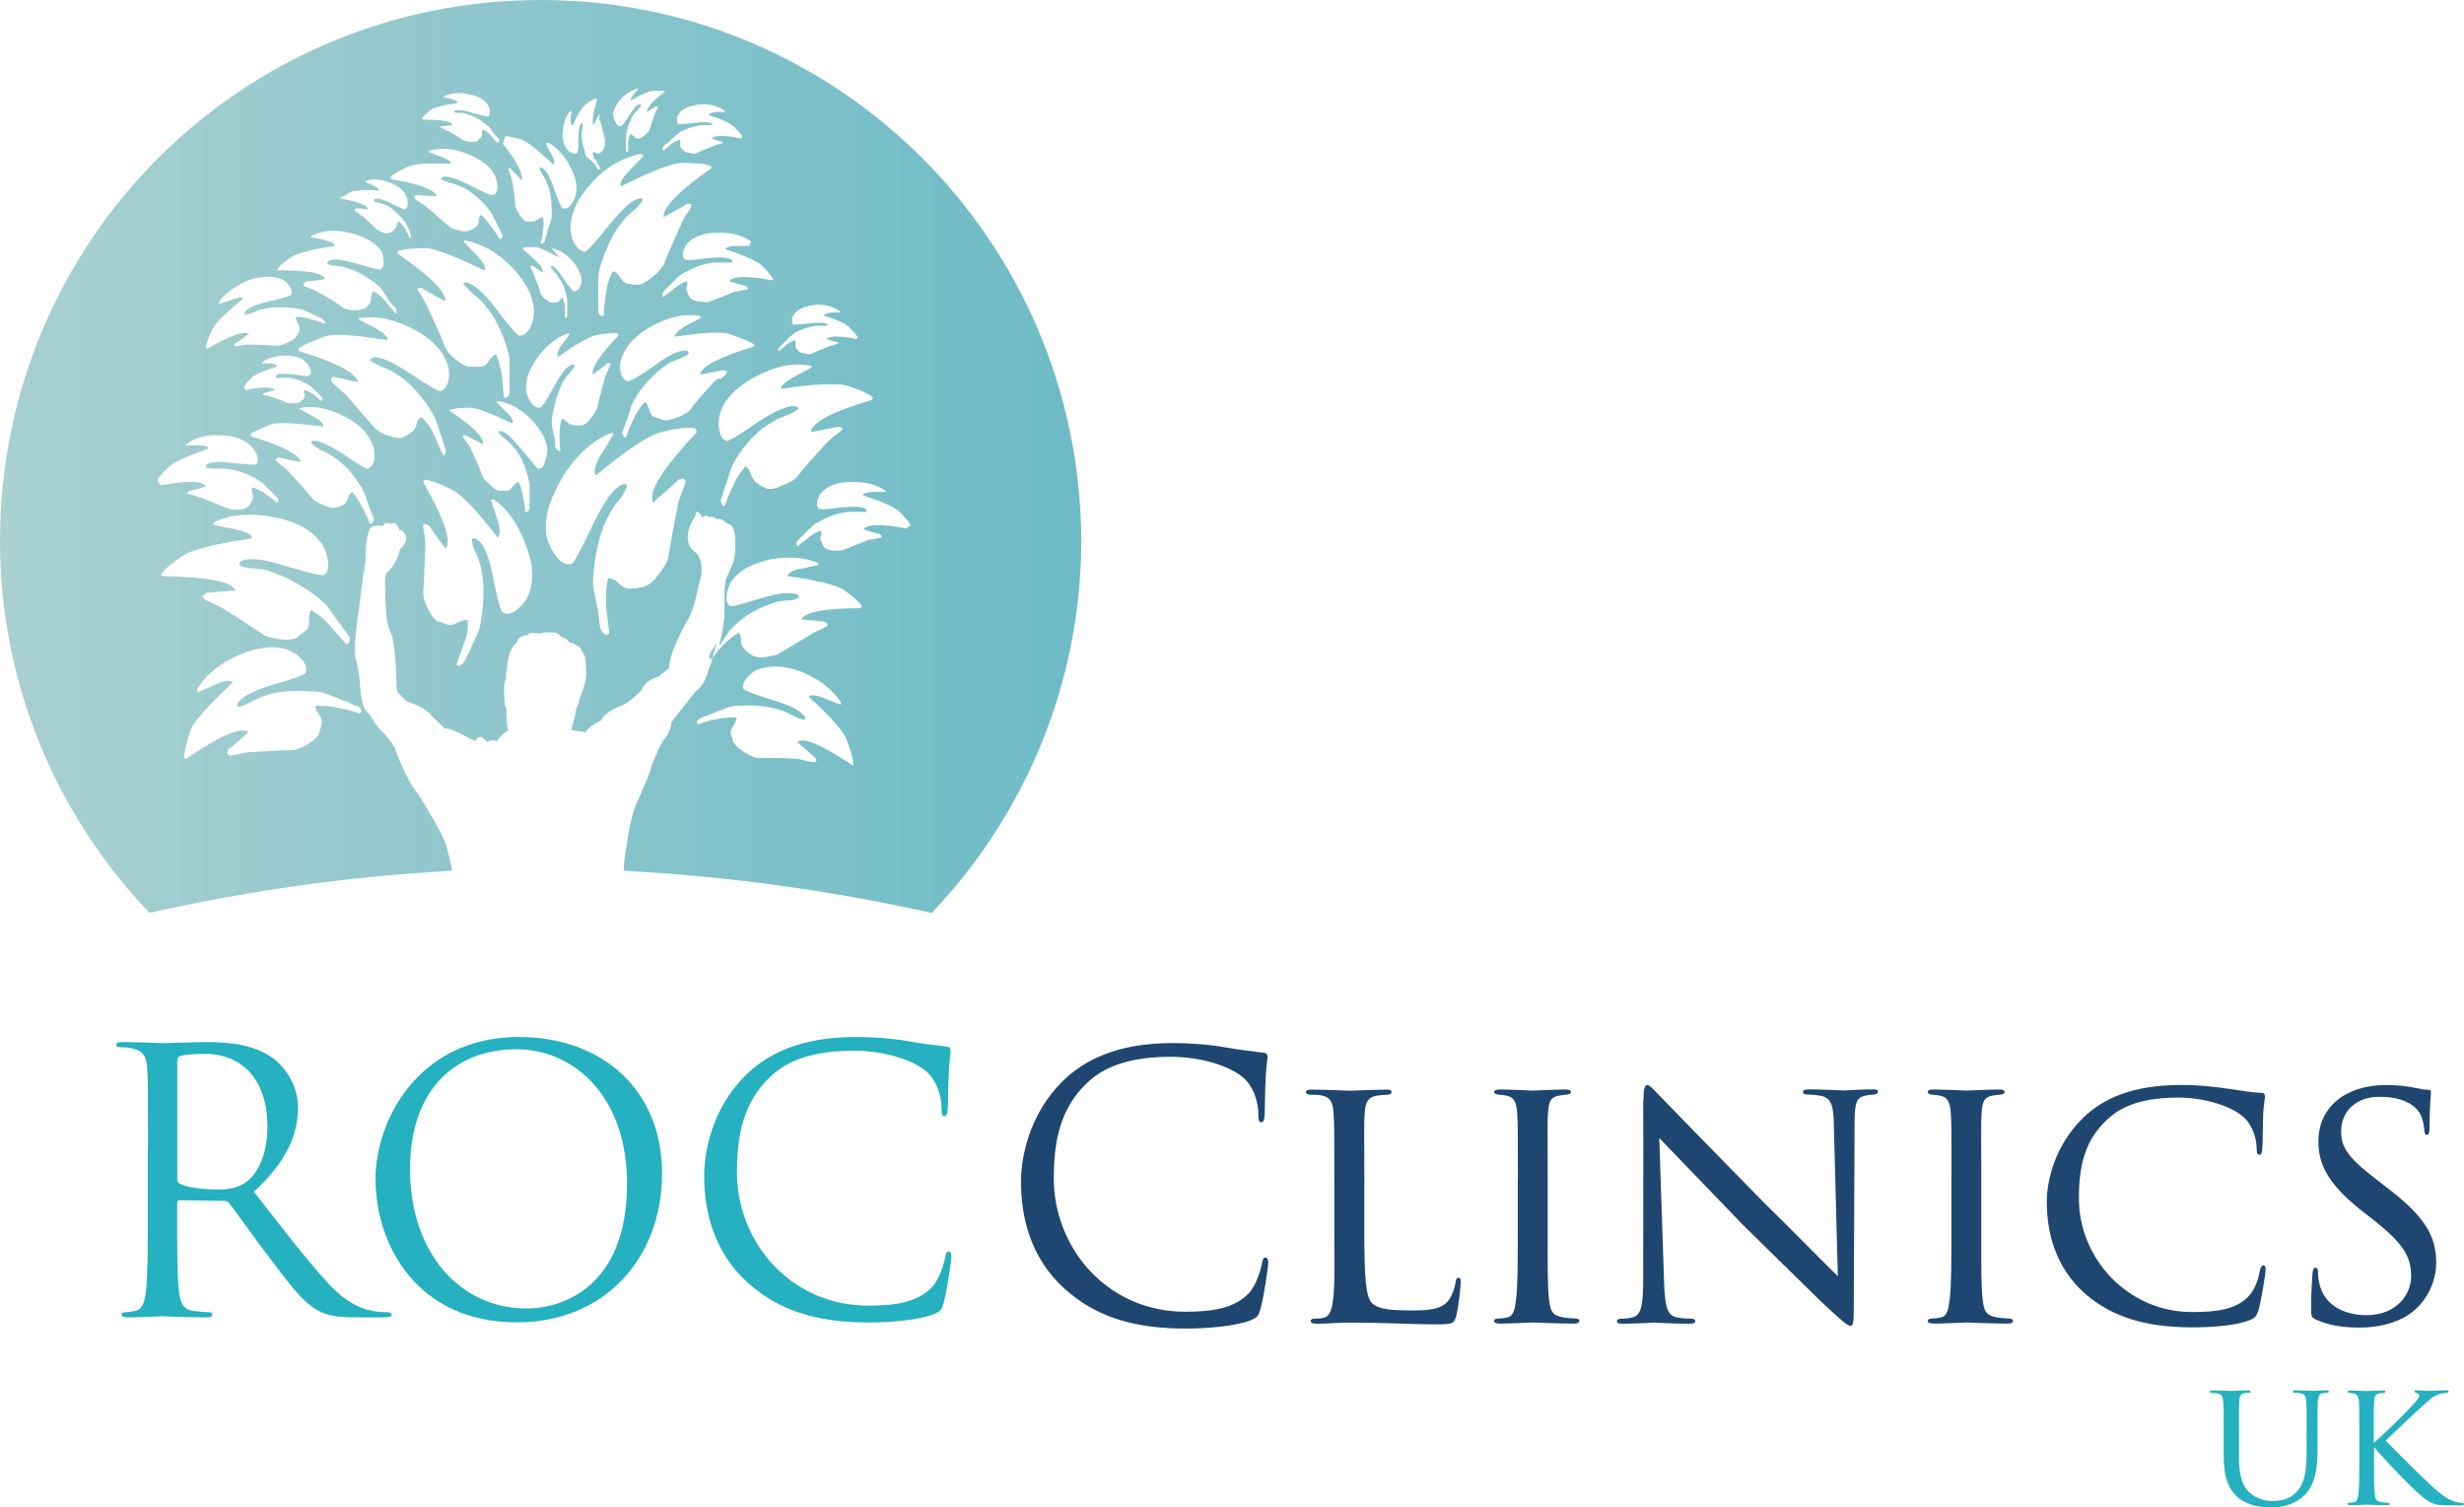 <svg xmlns="http://www.w3.org/2000/svg" xmlns:xlink="http://www.w3.org/1999/xlink" id="Layer_2" viewBox="0 0 222.41 136.04"><defs><style>.cls-1{fill:#25b1bf;}.cls-2{fill:url(#linear-gradient-2);}.cls-3{fill:#1e4670;}.cls-4{fill:url(#linear-gradient);}</style><linearGradient id="linear-gradient" x1="63.95" y1="79.2" x2="64.68" y2="79.2" gradientTransform="translate(0 138) scale(1 -1)" gradientUnits="userSpaceOnUse"><stop offset="0" stop-color="#aad0d0"></stop><stop offset="1" stop-color="#6dbbc7"></stop></linearGradient><linearGradient id="linear-gradient-2" x1="0" y1="96.8" x2="97.6" y2="96.8" xlink:href="#linear-gradient"></linearGradient></defs><g id="Layer_1-2"><path class="cls-4" d="M64.4,58.5c-.2.3-.3.4-.3.4-.1.2-.1.4-.1.5l.2.1.1-.1c.1-.4.2-.8.4-1.3-.1.1-.2.2-.3.4Z"></path><path class="cls-2" d="M48.8,0C21.8,0,0,21.8,0,48.8c0,13,5.1,24.8,13.5,33.6,8.9-2,18-3.3,27.3-3.8-.2-1.3-.5-2.2-.5-2.2-.2-1-2.6-4.8-2.6-4.8-1-1.1-2-3.9-2-3.9,0-.4-1.4-1.9-1.4-1.9-.3-.2-1-1.4-1-1.4-.7-.3-.8-2.6-.8-2.6,0-.4-.3-2.1-.3-2.1-.5-.7.3-5.4.3-5.4,0-.2.3-2.7.4-3v-.1c.1-.3.1-.9.1-.9,0-1.9.4-2.6.4-2.6.2-.4,1.2-.2,1.2-.2,0-.5.8-.2.8-.2.3-.4.7.6.7.6.2-.2.5.4.5.4.3.6-.5,1.3-.5,1.3-.3,1.4-1.1,2-1.1,2-.4.4-.2,1.6-.2,1.6-.1.4.1,2.5.1,2.5,0,.6.4,1.5.4,1.5.4.7.5,4.6.5,4.6,0,.8.2.8.2.8l.7.7.8.3c.2,0,1.2.7,1.2.7.3.4,1.5,1.5,1.5,1.5.1-.3,2.7,1.1,2.7,1.1.4-.9,1.1.1,1.1.1.2-.3.9-.1.9-.1,0-.3,1-1,1-1-.2-.2-.2-2-.2-2-.2,0-.2-1.7-.2-1.7,0-.8.2-.9.2-.9-.1-.4.1-1.1.1-1.1-.1-.2.2-1.2.2-1.2,0-.3.7-1.1.7-1.1,0-.5,1-.6,1-.6-.1-.3,1.1-.1,1.1-.1.2-.2,1.1-.1,1.1-.1.4-.1.9.5.9.5.2-.2.6.4.6.4.3,0,.7.3.7.3.2-.1.6.8.6.8.2,0,.2,1.3.2,1.3.2.9-.6,2.7-.6,2.7,0,.4-.3.9-.3.9,0,.4-.4,1.7-.4,1.7v.2l1.3.2c0-.4,1.4-1.1,1.4-1.1,0-.5,1.5-1.2,1.5-1.2.9-.2,2.1-1.5,2.1-1.5.4-1,1.5-1.2,1.5-1.2l1-.8c0-1.5,1.7-4.4,1.7-4.4.2-.2.6-1.5.6-1.5l.6-2.5c.2-1.6-.6-2.1-.6-2.1-1.2-.9-.3-2.6-.3-2.6.1-.2.4-.7.4-.7,0-.8.6.2.6.2.3-.3.7,0,.7,0,.2-.2.7.2.7.2.1-.3.9.4.9.4,1,0,.6,3,.6,3,0,.4-.7,1.8-.7,1.8-.3.5-.2,3.1-.2,3.1,0,.8-.2,2-.5,3.1,0,0,0-.1.1-.1l.8-1.2c.1-.2.5-.5.9-.9,1.1-.9,2.2-1.4,3.2-1.7.3-.1.7-.2,1.2-.2.4,0,.8-.1,1-.3,0-.1,0-.2-.1-.2-.5-.3-1.6-.2-3.3.3-1.7.5-2.6.8-2.8.7-.3-.2-.4-.6-.3-1.1.1-.4.2-.8.4-1.1.7-1,1.8-1.6,3.5-2,1.7-.3,3.1-.2,4.3.3l.1.2c-.1,0-.5.1-1.4.3-.8.1-1.2.3-1.4.6v.1c2.7.4,4.3.8,5,1.2,1,.7,1.5,1.2,1.7,1.5l-.1.2c-3.1,0-4.8.3-5.3.9,0,.1-.1.1-.1.1,1.3.1,2,.2,2.1.2l.3.2v.2l-.6.3c-.4.2-.7.3-.8.4-1.3.8-2.3,1.4-3,1.8-.3.2-.7.2-1.2.3-.6.1-1,0-1.3-.2,0,0-.1-.1-.3-.2-.1-.1-.2-.2-.2-.2-.2-.2-.4-.4-.4-.8s-.1-.6-.2-.8c-.5.3-.9.6-1.4,1.1-.4.4-.7.8-1,1.2-.1.6-.3.9-.3.9-.4,1.7-1.2,2.1-1.2,2.1l-2.2,2.8c0,.7-.6,1.5-.6,1.5-.4.3-1.2,2.5-1.2,2.5,0,.3-.8,2.1-1.3,3.2s-.8,3-.8,3c0,.3-.4,2-.4,3.2,9.5.5,18.8,1.8,27.8,3.8,8.3-8.7,13.5-20.6,13.5-33.6-.1-27-21.9-48.8-48.8-48.8ZM77,69.1c-2.6-1.7-4.2-2.5-4.9-2.2q-.1,0-.1.1c1,.9,1.5,1.3,1.6,1.4l.1.3h0l-.1.1s-.3,0-.7-.1c-.5-.1-.8-.2-.9-.2-1.5-.1-2.7-.1-3.6-.1-.3,0-.7-.2-1.2-.5s-.8-.6-1-.9c0,0,0-.1-.1-.3,0-.2-.1-.3-.1-.3-.1-.3,0-.6.2-.9s.3-.6.3-.7c-.5-.1-1.1,0-1.8.1-.6.1-1.2.3-1.7.5l-.1-.2c0-.2.2-.3.4-.4,0,0,.2-.1.5-.2s.5-.2.5-.2l1.3-.5c.2-.1.7-.2,1.3-.2,1.4-.1,2.6.1,3.6.4.3.1.7.3,1.1.5s.7.3,1,.4c0-.1.1-.2.1-.2-.2-.5-1.2-1.1-2.9-1.6-1.7-.5-2.6-.9-2.7-1-.1-.3,0-.7.4-1.1.3-.3.6-.6,1-.7,1.1-.4,2.5-.3,4,.3,1.6.7,2.7,1.6,3.4,2.7v.2c-.1,0-.5-.2-1.3-.5-.7-.3-1.2-.4-1.5-.3l-.1.1c2,1.8,3.1,3.1,3.4,3.8.4,1.1.6,1.8.6,2.2v.2ZM70.4,31.3l.2-.2.2-.2.5-.5c.1-.1.3-.2.5-.4.6-.3,1.2-.5,1.8-.6h1.1v-.1c-.2-.2-.8-.2-1.7-.1-.9.1-1.4.1-1.4.1-.1-.1-.1-.3-.1-.6.1-.2.2-.4.3-.5.4-.4,1.1-.6,1.9-.7.9,0,1.6.2,2.1.6l.1.1h-.7c-.4,0-.6.1-.8.2v.1c1.3.4,2.1.8,2.3,1.1.4.4.7.7.7.9l-.1.1c-1.5-.3-2.4-.3-2.7,0h0c.6.2,1,.3,1,.3l.1.1h0s-.1,0-.3.1c-.2.1-.4.1-.4.1-.7.3-1.3.5-1.7.7-.2.1-.4.1-.6,0-.3,0-.5-.1-.6-.2l-.1-.1-.1-.1c-.1-.1-.1-.3-.1-.4v-.4c-.3.1-.5.2-.8.4-.2.2-.5.4-.7.6l-.1-.1c.1-.2.2-.2.2-.3ZM67.6,22.2h-1c-.6,0-.9.1-1.1.2v.1c1.8.6,2.9,1.1,3.3,1.5.6.6.9,1,1,1.2l-.1.1c-2.1-.4-3.4-.4-3.8,0,0,0-.1.1,0,.1.9.3,1.4.4,1.4.4l.2.2h0v.1s-.2.1-.5.1c-.3.1-.5.1-.6.1-1,.4-1.8.7-2.3.9-.2.1-.5.1-.9,0-.4,0-.7-.1-.9-.3,0,0-.1-.1-.1-.2-.1-.1-.1-.2-.1-.2-.1-.1-.2-.4-.1-.6.1-.3,0-.4,0-.5-.4.1-.7.3-1.1.6-.3.3-.7.5-1,.8l-.1-.1c0-.1,0-.3.1-.4,0,0,.1-.1.3-.3l.3-.3.7-.7c.1-.1.4-.3.8-.5.9-.5,1.7-.7,2.4-.8h1.7v-.2c-.3-.3-1-.3-2.3-.2-1.3.2-1.9.2-2,.1-.2-.2-.2-.4-.1-.8.1-.3.2-.5.4-.7.6-.6,1.5-.9,2.7-.9s2.2.2,3,.8l-.2.4ZM53.5,33.8c.9-.6,1.3-1,1.3-1h.3v.1s-.1.2-.2.5c-.2.4-.3.6-.3.7-.3,1.2-.6,2.1-.7,2.8-.1.2-.3.5-.6.9s-.6.6-.9.6h-.5c-.2,0-.5-.1-.7-.3s-.4-.3-.5-.3c-.1.4-.2.9-.2,1.4s0,1,.1,1.5h-.2c-.1-.1-.2-.2-.3-.4v-.4c0-.3,0-.4-.1-.5l-.2-1.1c0-.2,0-.5.1-1,.2-1.1.5-2,.9-2.8.1-.2.3-.5.6-.8.2-.3.4-.5.5-.7q-.1-.1-.2-.1c-.5.1-1,.7-1.7,2s-1.1,1.9-1.3,1.9c-.3,0-.5-.1-.8-.5-.2-.3-.3-.6-.4-.9-.1-1,.2-2,1-3.1.8-1.1,1.7-1.8,2.7-2.2h.2c0,.1-.2.4-.6.9-.4.5-.5.9-.5,1.1l.1.1c1.8-1.3,3-1.9,3.6-2,.9-.1,1.5-.2,1.8-.1v.2c-1.5,1.6-2.4,2.8-2.3,3.5,0-.1,0,0,0,0ZM42.8,26.6c.5.4.8.7,1,1,.8.9,1.4,2.1,1.9,3.6.2.6.3,1.1.3,1.4v2.8c0,.2-.1.4-.3.5h-.2c-.1-.7-.1-1.3-.2-2-.1-.7-.3-1.4-.5-1.9-.2,0-.4.2-.7.6-.2.4-.5.5-.9.5h-.7c-.4,0-.8-.2-1.3-.6-.5-.4-.8-.7-1-1.1-.3-.9-.9-2.1-1.6-3.7-.1-.1-.2-.4-.5-.9-.2-.4-.4-.6-.4-.6v-.2h.4c.1.1.8.5,2.1,1.2v-.1c0-.8-1.4-2.2-4.3-4.2v-.2c.4-.2,1.2-.3,2.5-.3.8,0,2.6.7,5.3,2l.1-.1c0-.3-.3-.8-.9-1.4-.7-.7-1-1.1-1.1-1.1l.2-.1c1.5.3,2.9,1.1,4.2,2.4,1.3,1.4,2,2.7,2,4.1,0,.4-.1.9-.3,1.3-.3.5-.6.8-1,.8-.2,0-.9-.8-2.1-2.4-1.2-1.6-2.2-2.4-2.8-2.4,0,0-.1,0-.2.1.4.4.6.7,1,1ZM50.2,22.9c-.3-.3-.4-.5-.4-.5h.1c.6.2,1.2.5,1.8,1.2.5.6.8,1.2.8,1.8,0,.2-.1.4-.2.6-.1.2-.3.3-.5.3-.1,0-.4-.4-.9-1.1-.5-.8-.9-1.2-1.1-1.2,0,0-.1,0-.1.1.1.1.2.3.3.4.2.2.3.3.4.5.3.4.6,1,.7,1.6.1.3.1.5.1.6v1.3c0,.1-.1.2-.1.2h-.1v-.9c0-.3-.1-.6-.2-.9-.1,0-.2.1-.3.2-.1.2-.2.2-.4.2h-.3c-.2,0-.3-.1-.6-.3-.2-.2-.3-.3-.4-.5-.1-.4-.3-.9-.6-1.7,0-.1-.1-.2-.2-.4-.1-.2-.1-.3-.1-.3v-.1h.2s.3.2.9.6v-.1c0-.4-.6-1-1.8-2v-.1c.2-.1.5-.1,1.1-.1.4,0,1.1.4,2.3,1h0c0,.1-.1-.1-.4-.4ZM56,25.1c-.2-.4-.5-.6-.7-.6-.3.6-.5,1.2-.6,1.9-.1.7-.2,1.4-.2,2.1h-.3c-.1-.1-.2-.3-.2-.5v-2.9c0-.3.1-.8.3-1.4.5-1.5,1.1-2.8,1.9-3.7.2-.3.5-.6,1-1,.4-.3.6-.6.8-.9,0-.1,0-.2-.1-.2-.7,0-1.6.8-2.9,2.4-1.3,1.6-2,2.4-2.2,2.4-.4,0-.7-.3-1-.8-.2-.4-.3-.9-.3-1.3,0-1.4.7-2.8,2-4.2s2.8-2.2,4.3-2.5l.3.1c0,.1-.4.5-1.1,1.2-.6.6-1,1.1-1,1.5,0,0,0,.1.1.1,2.8-1.4,4.6-2.1,5.5-2.1,1.3,0,2.2.1,2.6.3v.2c-2.9,2-4.3,3.5-4.3,4.3v.1c1.3-.7,2-1.1,2.1-1.2h.4v.2s-.1.3-.4.7c-.3.5-.5.8-.5.9-.7,1.6-1.3,2.9-1.6,3.7-.2.3-.5.7-1,1.1s-1,.7-1.3.7h-.4c-.2,0-.3-.1-.3-.1-.3.1-.6-.1-.9-.5ZM60.4,12.8l.5-.5c.1-.1.3-.2.5-.4.6-.3,1.2-.5,1.8-.6h1.1v-.1c-.2-.2-.8-.2-1.7-.1-.9.1-1.4.1-1.4.1-.1-.1-.1-.3-.1-.6.1-.2.2-.4.3-.5.4-.4,1.1-.6,1.9-.7.9,0,1.6.2,2.1.6l.1.1h-.7c-.4,0-.6.1-.8.2v.1c1.3.4,2.1.8,2.3,1.1.4.4.7.7.7.9l-.1.1c-1.5-.3-2.4-.3-2.7,0h0c.6.2,1,.3,1,.3l.1.1h0s-.1,0-.3.1c-.2,0-.4.1-.4.1-.7.3-1.3.5-1.7.7-.2.1-.4.1-.6,0-.3,0-.5-.1-.6-.2,0,0,0-.1-.1-.1l-.1-.1c-.1-.1-.1-.3-.1-.4v-.4c-.3.1-.5.2-.8.4-.2.2-.5.4-.7.6l-.1-.1c0-.1,0-.2.1-.3,0,0,.1-.1.2-.2.2-.1.3-.2.3-.2ZM55.9,9.1c.5-.6,1-.9,1.6-1.1h.1s-.1.2-.4.5c-.2.3-.3.5-.3.6h0c1-.6,1.7-.9,2.1-.9h1v.1c-1.1.8-1.6,1.4-1.6,1.8h0c.5-.3.8-.5.8-.5h.2s0,.1-.1.3-.2.3-.2.4c-.2.6-.4,1.1-.5,1.5-.1.1-.2.3-.4.4-.2.2-.4.3-.5.3h-.2c-.1,0-.2-.1-.3-.2-.1-.1-.2-.2-.3-.2-.1.2-.2.5-.2.8v.8h-.1c-.1,0-.1-.1-.1-.2v-1.1c0-.1,0-.3.1-.6.1-.6.4-1.1.6-1.5.1-.1.2-.2.4-.4.1-.1.2-.3.3-.4l-.1-.1c-.3,0-.6.4-1,1-.4.7-.7,1-.8,1-.2,0-.3-.1-.4-.3-.1-.2-.2-.3-.2-.5-.2-.4.1-.9.5-1.5ZM51.5,10h0c.1,0,.1.2,0,.6,0,.3,0,.6.1.7h.1c.5-1.1.9-1.7,1.2-1.9.4-.3.7-.5.9-.5l.1.1c-.4,1.3-.5,2.1-.3,2.3h0c.2-.5.4-.8.4-.9l.1-.1h0v.3c0,.2,0,.3.1.4.2.7.3,1.2.4,1.5v.6c-.1.3-.1.4-.2.5,0,0-.1,0-.1.1-.1,0-.1.1-.1.1-.1.1-.2.1-.4,0s-.3-.1-.3,0c0,.2.1.5.3.7.1.2.3.5.4.7l-.1.1c-.1,0-.2,0-.2-.1,0,0-.1-.1-.1-.2-.1-.1-.1-.2-.1-.2l-.7-.6c-.1-.1-.2-.3-.2-.5-.2-.6-.3-1.1-.3-1.6,0-.1,0-.3.1-.5v-.5h-.1c-.2.2-.3.6-.3,1.4s0,1.2-.1,1.3-.3.1-.5,0-.3-.2-.4-.3c-.3-.4-.5-1-.4-1.7.1-.8.3-1.4.7-1.8ZM45.6,12.3c.3,0,.8.1,1.5.3.5.2,1.4.9,2.8,2.2h.1c.1-.2,0-.5-.3-1s-.4-.8-.4-.9h.2c.8.4,1.5,1.2,2,2.2s.7,1.9.4,2.7c-.1.3-.2.5-.4.7-.2.3-.5.4-.7.3-.1,0-.4-.6-.8-1.8-.4-1.2-.8-1.8-1.2-1.9h-.1c0,.2.1.4.3.7s.3.6.4.8c.3.7.4,1.5.4,2.5,0,.4,0,.7-.1.9l-.3.9s0,.2-.1.4c-.1.2-.1.4-.1.4,0,.1-.1.2-.3.3h-.1c.1-.4.2-.8.2-1.2.1-.4.1-.8,0-1.2-.1,0-.3.1-.5.2-.2.2-.4.2-.6.2h-.4c-.2-.1-.4-.3-.6-.6-.2-.3-.3-.6-.4-.8,0-.6-.1-1.4-.3-2.4,0-.1-.1-.3-.2-.6-.1-.3-.1-.4-.1-.4v-.1h0l.2.1c0,.1.4.4,1,1.1v-.1c.1-.5-.4-1.6-1.7-3.2l.2-.7ZM38.9,9.9c.3-.2,1.1-.4,2.4-.6v-.1c-.1-.1-.3-.2-.7-.3-.3-.1-.6-.1-.6-.1l.1-.1c.6-.3,1.3-.4,2.1-.2.8.1,1.4.4,1.8.9.1.2.2.3.2.6s0,.4-.1.5-.5-.1-1.4-.3c-.9-.3-1.4-.3-1.7-.2v.1c.1.1.3.1.5.1.3,0,.5,0,.6.1.5.1,1.1.4,1.6.8.2.2.4.3.5.4l.4.6s.1.1.2.2c.1.1.2.2.2.2.1.1.1.2,0,.3l-.1.1c-.2-.2-.4-.4-.6-.7-.2-.2-.4-.4-.7-.5-.1.1-.1.2-.1.4s0,.3-.2.4l-.1.1-.1.1c-.1.1-.3.1-.6.1s-.5-.1-.6-.1c-.3-.2-.8-.5-1.5-.9-.1,0-.2-.1-.4-.2-.2-.1-.3-.1-.3-.1h0l.1-.1s.4,0,1-.1v-.1c-.2-.3-1.1-.4-2.6-.4l-.1-.1c.1-.2.4-.5.8-.8ZM36.7,15.1c.5-.3,1.9-.4,4-.3v-.1c-.1-.2-.4-.4-1-.6-.6-.2-1-.4-1-.4l.1-.1c1-.3,2.2-.2,3.4.3s2.1,1.1,2.5,2c.1.3.2.6.2.9,0,.4-.1.7-.4.8-.1.1-.8-.2-2.1-.9-1.3-.6-2.1-.9-2.5-.7,0,0-.1.1-.1.2.2.1.5.2.8.3.4.1.7.2.9.3.8.3,1.5.9,2.3,1.7.3.4.5.6.6.8l.5,1s.1.2.2.4c.1.2.2.4.2.4.1.2.1.3,0,.4l-.2.1c-.2-.4-.5-.8-.8-1.2-.3-.4-.6-.8-.9-1-.1.1-.2.3-.2.6s-.2.5-.4.6c0,0-.1.1-.2.1-.1.1-.2.1-.2.1-.2.1-.6.1-1,0s-.7-.2-.9-.4c-.5-.4-1.2-1.1-2.1-1.8-.1-.1-.3-.2-.6-.4-.3-.2-.4-.3-.4-.3v-.2l.3-.1c.1,0,.6.1,1.7.1v-.1c-.3-.5-1.6-1-4-1.4l-.2-.2c.2-.2.7-.5,1.5-.9ZM31.7,17.3c.3-.1,1.2-.2,2.5-.1v-.1c-.1-.1-.3-.3-.6-.4-.4-.2-.6-.2-.6-.3l.1-.1c.6-.2,1.4-.1,2.1.2.8.3,1.3.7,1.5,1.3.1.2.1.4.1.6,0,.3-.1.4-.3.5-.1,0-.5-.2-1.3-.6-.7-.3-1.2-.5-1.4-.3l-.1.1c.1.1.3.2.5.2.3.1.5.1.6.2.5.2.9.6,1.4,1.1.2.2.3.4.4.5l.3.6s.1.1.1.3l.1.2v.3h-.1c-.1-.3-.3-.5-.4-.8-.2-.3-.3-.5-.6-.7-.1,0-.1.2-.2.3,0,.2-.1.3-.2.4,0,0-.1,0-.1.1q-.2.2-.3.2c-.1.1-.4.1-.6,0-.3-.1-.4-.2-.6-.3-.3-.3-.7-.7-1.3-1.2,0,0-.2-.1-.4-.3-.2-.1-.3-.2-.3-.2v-.1h0l.2-.1s.4,0,1,.1v-.1c-.1-.3-1-.6-2.5-.9v-.1c.2,0,.5-.2,1-.5ZM26.3,23.2c.5-.3,1.8-.7,3.9-1v-.1c-.1-.2-.5-.3-1.1-.5-.7-.1-1-.2-1.1-.2l.1-.1c1-.5,2.1-.6,3.4-.3,1.3.3,2.2.8,2.8,1.5.2.2.3.5.3.9.1.4,0,.7-.2.9-.1.1-.8-.1-2.2-.5-1.4-.4-2.2-.5-2.6-.2,0,0,0,.1-.1.2.2.1.5.2.8.2.4,0,.8.1,1,.2.8.2,1.7.7,2.5,1.3.4.3.6.5.7.7l.6.9s.1.1.3.4l.3.3c.1.1.1.3.1.4l-.1.1c-.3-.4-.6-.7-.9-1.1-.3-.4-.7-.7-1.1-.9-.1.1-.2.3-.2.6s-.1.5-.3.7c0,0-.1.1-.2.2,0-.1,0,0,0,0-.2.1-.5.2-1,.2-.4,0-.8-.1-1-.2-.5-.4-1.3-.9-2.4-1.5-.1-.1-.3-.1-.7-.3-.3-.1-.5-.2-.5-.2v-.2l.2-.2c.1,0,.6,0,1.7-.2v-.1c-.3-.5-1.7-.7-4.2-.7h-.1c.1-.3.6-.7,1.3-1.2ZM19.2,29.7c.2-.5,1.1-1.4,2.7-2.7v-.1c-.2-.1-.6,0-1.1.2-.6.2-.9.3-1,.3v-.2c.6-.8,1.5-1.4,2.6-1.9,1.2-.4,2.2-.4,3-.1.3.1.5.3.7.6.2.3.3.6.2.8-.1.1-.7.3-2,.6-1.3.3-2,.6-2.2,1v.2c.2,0,.5-.1.8-.2.4-.2.7-.3.9-.3.8-.2,1.7-.2,2.7-.1.4.1.8.1.9.2l.9.4s.2.1.4.2c.2.1.4.1.4.2l.3.3-.1.1c-.4-.1-.8-.3-1.3-.4-.5-.2-.9-.2-1.3-.2,0,.1,0,.3.2.6.1.2.2.5.1.7,0,0,0,.1-.1.2,0,.1-.1.2-.1.2-.1.2-.3.4-.8.6-.4.2-.7.3-.9.3-.6,0-1.5-.1-2.7-.1-.1,0-.3,0-.7.1-.3,0-.5.1-.5,0h-.1l.1-.2c.1,0,.5-.3,1.3-.9h-.1c-.5-.2-1.7.2-3.7,1.4l-.1-.1c0-.4.2-.9.6-1.7ZM25.3,34.1h.6c.5,0,1.1.2,1.7.5.3.1.4.3.5.3l.5.5s.1.1.2.2c.1.1.2.2.2.2.1.1.1.2.1.3l-.1.1c-.2-.2-.5-.4-.7-.6-.3-.2-.5-.3-.8-.4-.1.1-.1.2,0,.4,0,.2,0,.3-.1.4l-.1.1-.1.1c-.1.1-.3.2-.6.2h-.6c-.4-.2-.9-.4-1.6-.6-.1,0-.2-.1-.4-.1s-.3-.1-.3-.1h0l.1-.1s.4-.1,1-.3h0c-.3-.3-1.1-.3-2.6,0l-.2-.2c.1-.2.3-.5.7-.9.3-.3,1-.6,2.3-1v-.1c-.1-.1-.4-.2-.7-.2h-.7l.1-.1c.5-.4,1.2-.6,2.1-.6.8,0,1.5.2,1.9.7.1.1.2.3.3.5.1.2.1.4-.1.6-.1.1-.5,0-1.4-.1s-1.4-.1-1.6.1v.1c0,.1.2.2.4.1ZM14.2,43.4c.1-.3.4-.7,1.1-1.3.4-.4,1.5-.9,3.5-1.6v-.1c-.2-.2-.5-.2-1.1-.2h-1l.1-.1c.8-.6,1.9-.9,3.1-.8,1.3,0,2.2.4,2.8,1,.2.2.4.5.5.8.1.4.1.7-.1.8-.1.1-.8,0-2.1-.1-1.3-.2-2.1-.1-2.4.2v.2c.2.1.5.1.8.1h.9c.8.1,1.7.3,2.6.8.4.2.7.4.8.5l.7.7s.1.1.3.3l.3.3c.1.1.2.2.1.4l-.1.1c-.3-.3-.7-.6-1-.8-.4-.3-.8-.5-1.2-.6-.1.1-.1.3,0,.6s0,.5-.1.7c0,0-.1.1-.1.2-.1.1-.1.2-.2.2-.2.2-.5.3-.9.3s-.7,0-.9-.1c-.6-.2-1.4-.6-2.5-1-.1,0-.3-.1-.7-.2-.3-.1-.5-.1-.5-.1v-.1h0l.2-.2c.1,0,.6-.1,1.5-.4l-.1-.1c-.4-.4-1.7-.4-4,0l-.3-.4ZM14.5,51.9c.2-.4.9-1,2.1-1.8.8-.5,2.8-1,6.1-1.5v-.2c-.2-.3-.8-.5-1.8-.7-1.1-.2-1.6-.3-1.7-.4l.2-.2c1.5-.7,3.3-.8,5.4-.4,2,.4,3.5,1.2,4.3,2.5.3.4.4.9.5,1.4.1.6,0,1.1-.4,1.3-.2.1-1.3-.2-3.4-.8-2.1-.7-3.5-.8-4.1-.4,0,0-.1.1-.1.3.3.2.8.3,1.3.3.7.1,1.2.1,1.5.3,1.3.4,2.6,1.1,4,2.1.6.5,1,.8,1.2,1.1l1,1.4s.2.2.4.6c.3.3.4.5.4.5.2.2.2.4.1.7l-.2.2c-.5-.6-1-1.1-1.5-1.7-.5-.6-1.1-1.1-1.7-1.4-.2.1-.2.5-.2.9,0,.5-.1.8-.4,1,0,0-.1.1-.3.2-.2.2-.3.2-.3.3-.3.2-.9.3-1.6.2s-1.2-.2-1.5-.4c-.9-.6-2.1-1.4-3.7-2.4-.1-.1-.5-.2-1-.5-.5-.2-.7-.3-.7-.4l-.1-.1v-.1l.4-.3c.1,0,1-.1,2.6-.2l-.1-.1c-.5-.8-2.7-1.1-6.5-1.2l-.2-.1ZM32.2,63.7c.2.1.4.2.4.5l-.1.2c-.6-.2-1.3-.4-2-.5-.7-.2-1.4-.2-2-.2-.1.2.1.5.3.8.3.4.3.7.2,1,0,0,0,.1-.1.3,0,.2-.1.3-.1.4-.1.3-.5.7-1.1,1-.5.3-1,.5-1.3.5-.9,0-2.3.1-4,.2-.1,0-.5.1-1,.2-.4.1-.7.1-.7.1,0,0-.1,0-.1-.1,0,0,0-.1-.1-.1l.1-.4c.1,0,.7-.5,1.8-1.5l-.1-.1c-.8-.3-2.6.5-5.5,2.5l-.2-.1c0-.4.2-1.2.6-2.5.3-.8,1.6-2.2,3.8-4.3,0-.1-.1-.1-.1-.1-.3-.1-.9,0-1.7.4-.9.4-1.4.6-1.4.6v-.3c.8-1.3,2-2.3,3.8-3.1,1.7-.7,3.2-.9,4.5-.4.4.2.8.4,1.1.8.4.4.5.8.4,1.2-.1.2-1.1.6-3,1.1-1.9.6-3,1.2-3.2,1.8,0,0,0,.1.1.2.3,0,.7-.2,1.1-.4.5-.3,1-.5,1.3-.6,1.1-.4,2.5-.5,4.1-.4.7,0,1.1.1,1.4.2l1.5.6s.3.1.6.2c.4.3.6.3.7.3ZM28.9,40.6c.5.2.8.4,1,.5.8.5,1.7,1.3,2.4,2.4.3.5.5.8.6,1l.4,1.2s.1.2.2.5c.1.3.2.5.2.5.1.2,0,.4-.1.5l-.2.1c-.2-.5-.4-1-.7-1.5-.3-.6-.6-1-.9-1.4-.2.1-.3.3-.4.6s-.3.6-.5.6c0,0-.1.1-.2.1q-.2.1-.3.1c-.3.1-.7,0-1.2-.2s-.8-.4-1-.6c-.5-.6-1.2-1.4-2.2-2.5-.1-.1-.3-.3-.6-.5-.3-.2-.4-.4-.5-.4v-.2l.3-.1c.1,0,.7.2,1.9.4v-.1c-.2-.6-1.7-1.4-4.4-2.2l-.1-.2c.2-.2.9-.5,1.9-.9.7-.2,2.2-.1,4.7.2v-.1c-.1-.3-.5-.6-1.1-.9-.7-.4-1.1-.6-1.1-.6l.2-.1c1.2-.2,2.6.1,3.9.8,1.4.7,2.2,1.6,2.6,2.7.1.3.1.7.1,1.1-.1.5-.3.8-.6.9,0,.1-.8-.3-2.2-1.3-1.4-.9-2.3-1.3-2.8-1.2,0,0-.1.1-.1.2.2.2.5.4.8.6ZM37.6,38.3c-.1.4-.3.7-.6.8,0,0-.1.1-.3.2-.2.1-.3.1-.3.2-.3.1-.8,0-1.4-.2-.6-.2-1-.5-1.2-.7-.6-.7-1.5-1.7-2.6-3-.1-.1-.4-.3-.8-.7-.4-.3-.5-.5-.5-.5v-.2l.1-.2c.1,0,.9.2,2.3.5v-.1c-.3-.8-2-1.7-5.3-2.7l-.1-.2c.3-.3,1.1-.6,2.3-1.1.8-.3,2.7-.2,5.7.3,0-.1.1-.1.1-.1-.1-.3-.6-.7-1.3-1.1-.9-.4-1.3-.7-1.4-.7l.2-.1c1.5-.2,3.1.1,4.8,1s2.7,2,3.1,3.2c.1.4.2.9.1,1.3-.1.6-.3.9-.7,1.1-.2.1-1.1-.5-2.8-1.6s-2.8-1.6-3.4-1.4l-.2.2c.2.2.6.4,1,.6.6.2,1,.4,1.3.6,1,.6,2,1.6,2.9,2.9.4.6.6,1,.7,1.2l.5,1.5s.1.2.2.6c.1.4.2.6.2.6.1.2,0,.4-.1.6h-.1c-.3-.6-.5-1.2-.8-1.8-.3-.7-.7-1.2-1.1-1.6-.3,0-.4.2-.5.6ZM47.6,53.9c-.2.4-.5.8-.9,1.1-.5.4-.9.5-1.3.3-.2-.1-.5-1.2-.9-3.2-.4-2.1-.9-3.2-1.6-3.5h-.3c0,.4.1.8.3,1.2.3.6.4,1,.5,1.4.3,1.2.3,2.6.1,4.3-.1.7-.2,1.2-.3,1.5l-.7,1.5s-.1.3-.3.6c-.2.4-.2.6-.3.6-.1.2-.3.4-.5.4l-.2-.1c.2-.7.5-1.3.7-2,.3-.7.4-1.4.3-2-.2-.1-.5,0-.9.2s-.7.3-1.1.1c0,0-.1,0-.3-.1s-.3-.1-.4-.1c-.3-.2-.6-.6-.9-1.2-.3-.6-.4-1.1-.4-1.4.1-1,.1-2.4.2-4.2,0-.1,0-.5-.1-1.1-.1-.5-.1-.7-.1-.8,0,0,0-.1.1-.1h.1l.4.2c0,.1.5.8,1.4,2l.1-.1c.4-.8-.3-2.7-2.1-5.9l.1-.2c.4,0,1.3.3,2.5.9.8.4,2.2,1.8,4.1,4.3q.1,0,.1-.1c.2-.3.1-.9-.2-1.8-.3-.9-.5-1.5-.5-1.5h.3c1.3.9,2.2,2.3,2.9,4.2.7,1.8.7,3.4.1,4.6ZM48.6,42.3c-.1,0-.6-.6-1.5-1.7-.9-1.1-1.5-1.7-2-1.7,0,0-.1,0-.1.1.1.2.3.4.6.6.3.3.6.5.7.7.6.6,1,1.5,1.3,2.5.1.5.2.8.2,1v2c0,.2-.1.3-.2.4h-.2c0-.5-.1-.9-.2-1.4-.1-.5-.2-1-.4-1.3-.1,0-.3.2-.5.4-.2.3-.4.4-.6.4h-.5c-.2,0-.6-.1-.9-.5-.3-.3-.6-.5-.7-.7-.2-.6-.6-1.5-1.1-2.6,0-.1-.2-.3-.4-.6s-.3-.4-.3-.5v-.1h.3c.1.1.5.3,1.5.8v-.1c0-.6-1-1.6-3-2.9v-.1c.3-.1.9-.2,1.8-.2.6,0,1.9.5,3.8,1.4l.1-.1c0-.2-.2-.6-.7-1l-.8-.8.2-.1c1.1.2,2,.7,3,1.7.9,1,1.4,1.9,1.4,2.8,0,.3-.1.6-.2.9-.1.5-.3.7-.6.7ZM58.9,45.2c0,.1,0,.2.1.1,1.4-1.2,2.1-1.8,2.2-2l.5-.1.1.1s0,.1.1.1c0,.1-.1.4-.3.9-.2.6-.4,1-.4,1.2-.4,2.1-.7,3.7-.9,4.9-.1.4-.4.9-.9,1.5-.5.7-1,1-1.4,1.1-.1,0-.2,0-.5.1h-.4c-.4.1-.8,0-1.2-.4s-.7-.5-1-.5c-.2.7-.2,1.5-.2,2.5.1.8.2,1.7.3,2.5l-.3.1c-.3-.1-.4-.3-.5-.6,0,0-.1-.3-.1-.7-.1-.5-.1-.7-.1-.8l-.4-1.9c-.1-.3-.1-.9,0-1.8.2-1.9.6-3.6,1.3-4.9.2-.4.5-.9,1-1.5.4-.5.6-.9.7-1.3-.1-.1-.2-.1-.3-.1-.8.2-1.7,1.4-2.8,3.7s-1.7,3.4-1.9,3.5c-.5.1-1-.1-1.4-.7-.4-.5-.6-1-.8-1.5-.4-1.6.1-3.4,1.3-5.5,1.2-2,2.7-3.4,4.4-4.1h.3c0,.1-.3.6-1,1.7-.6.9-.8,1.6-.7,2l.1.1c2.9-2.4,4.9-3.7,5.9-3.9,1.6-.4,2.6-.5,3.1-.3l.1.3c-2.9,3.1-4.3,5.2-4,6.2ZM64.5,34.4c-1,1.1-1.8,2-2.3,2.7-.2.2-.6.4-1.1.6-.6.2-1,.3-1.3.2,0,0-.1-.1-.3-.1q-.2-.1-.3-.1c-.3-.1-.5-.3-.6-.7s-.2-.6-.4-.7c-.4.4-.7.9-1,1.5s-.5,1.1-.7,1.7l-.2-.1c-.1-.2-.2-.3-.1-.5,0,0,.1-.2.2-.5.1-.3.2-.5.2-.5l.4-1.3c.1-.2.3-.6.6-1.1.8-1.1,1.7-2,2.6-2.6.2-.2.6-.3,1.1-.5.4-.2.7-.3.9-.5-.1-.1-.1-.2-.1-.2-.5-.2-1.6.2-3,1.3-1.5,1-2.3,1.5-2.5,1.4-.3-.1-.5-.4-.6-.9-.1-.4,0-.8.1-1.2.4-1.1,1.3-2.1,2.8-2.9s2.9-1.1,4.2-.9l.2.1c0,.1-.4.3-1.2.7-.7.4-1.1.7-1.2,1v.1c2.7-.4,4.4-.5,5.1-.2,1.1.4,1.8.7,2.1.9l-.1.2c-3,.9-4.5,1.7-4.8,2.4v.1c1.3-.2,2-.4,2.1-.4l.3.1v.2s-.2.2-.5.5c-.3-.1-.5.1-.6.2ZM69.2,44.1l-.4-.2c-.2-.1-.3-.1-.3-.2-.3-.1-.5-.4-.7-.8-.1-.4-.3-.7-.5-.8-.4.4-.8,1-1.1,1.7-.3.6-.6,1.3-.8,1.9l-.2-.1c-.1-.2-.2-.4-.1-.6,0,0,.1-.2.2-.6.1-.4.2-.6.2-.6l.5-1.5c.1-.3.3-.7.7-1.3.9-1.3,1.9-2.3,3-2.9.3-.2.7-.4,1.3-.6.5-.2.8-.4,1.1-.6-.1-.1-.1-.2-.2-.2-.6-.2-1.8.3-3.5,1.4-1.7,1.2-2.6,1.7-2.8,1.7-.4-.1-.6-.5-.7-1.1-.1-.5,0-1,.1-1.4.4-1.3,1.5-2.4,3.2-3.3,1.7-.9,3.3-1.3,4.9-1l.2.1c0,.1-.5.3-1.4.8-.8.4-1.3.8-1.4,1.1,0,0,0,.1.1.1,3.1-.5,5-.5,5.8-.3,1.3.4,2.1.8,2.4,1.1l-.1.2c-3.4,1-5.2,1.9-5.5,2.8v.1c1.5-.3,2.3-.4,2.4-.5l.4.1v.2s-.2.2-.6.5-.7.6-.8.7c-1.2,1.3-2.1,2.3-2.7,3.1-.3.3-.7.5-1.3.7-.5.3-1,.4-1.4.3ZM81.8,47.7c-2.1-.4-3.4-.4-3.8,0,0,0-.1.1,0,.1.9.3,1.4.4,1.4.4l.2.2h0v.1s-.2.1-.5.1c-.3.1-.5.1-.6.1-1,.4-1.8.7-2.3.9-.2.1-.5.1-.9.1s-.7-.1-.9-.3c0,0-.1-.1-.1-.2-.1-.1-.1-.2-.1-.2-.1-.1-.2-.4-.1-.6.1-.3,0-.4,0-.5-.4.1-.7.3-1.1.6-.3.3-.7.5-1,.8l-.1-.1c0-.1,0-.3.1-.4,0,0,.1-.1.3-.3.2-.2.3-.3.3-.3l.7-.7c.1-.1.4-.3.8-.5.9-.5,1.7-.7,2.4-.8h1.7v-.2c-.3-.3-1-.3-2.3-.2-1.3.2-1.9.2-2,.1-.2-.2-.2-.4-.1-.8.1-.3.2-.5.4-.7.6-.6,1.5-.9,2.7-.9s2.2.2,3,.8l.1.1h-1c-.6,0-.9.1-1.1.2v.1c1.8.6,2.9,1.1,3.3,1.5.6.6.9,1,1,1.2l-.4.3Z"></path><path class="cls-3" d="M96.14,116.37c-3.19-2.86-3.98-6.6-3.98-9.73,0-2.2.76-6.05,3.68-8.97,1.97-1.97,4.96-3.52,10.02-3.52,1.31,0,3.15.1,4.77.39,1.25.23,2.27.33,3.48.49.23.03.3.16.3.36,0,.26-.1.66-.16,1.84-.07,1.08-.07,2.89-.1,3.38s-.1.69-.3.69c-.23,0-.26-.23-.26-.69,0-1.28-.53-2.63-1.38-3.35-1.15-.99-3.68-1.87-6.57-1.87-4.37,0-6.41,1.28-7.56,2.4-2.4,2.3-2.96,5.23-2.96,8.58,0,6.28,4.83,12.03,11.86,12.03,2.47,0,4.4-.3,5.72-1.64.69-.72,1.12-2.17,1.22-2.76.07-.36.13-.49.33-.49.16,0,.23.23.23.49,0,.23-.39,3.09-.72,4.21-.2.62-.26.69-.85.95-1.31.53-3.81.76-5.92.76-4.93,0-8.25-1.22-10.84-3.55Z"></path><path class="cls-3" d="M123.15,111.41c0,3.78.13,5.69.69,6.21.53.46,1.18.66,3.45.66,1.45,0,2.76,0,3.48-.92.33-.49.56-1.15.62-1.64.03-.26.1-.39.26-.39.13,0,.2.1.2.43s-.2,2.2-.39,2.96c-.2.66-.16.82-1.74.82-2.23,0-4.7-.16-7.99-.16-1.08,0-1.74.1-2.89.1-.33,0-.53-.07-.53-.26,0-.1.1-.2.36-.2s.53,0,.79-.07c.56-.1.76-.76.85-1.54.2-1.25.13-3.52.13-6.05v-4.93c0-4.34,0-5.06-.07-5.95-.07-.92-.2-1.51-1.31-1.64-.2-.03-.56-.03-.82-.03-.23,0-.36-.1-.36-.23,0-.16.16-.23.49-.23,1.38,0,3.35.1,3.42.1.46,0,2.47-.1,3.39-.1.33,0,.43.1.43.23s-.16.23-.36.23c-.23,0-.56.03-.89.07-.92.13-1.12.66-1.18,1.61-.07.89-.03,1.61-.03,5.95v5Z"></path><path class="cls-3" d="M137.01,106.42c0-4.34,0-5.13-.07-6.01-.07-.89-.26-1.38-.95-1.51-.33-.07-.56-.07-.76-.1-.23-.03-.36-.1-.36-.23,0-.16.13-.23.49-.23,1.02,0,2.89.1,2.99.1.13,0,2.04-.1,2.96-.1.33,0,.49.07.49.23,0,.13-.1.2-.36.23-.2.03-.36.03-.59.07-.95.13-1.05.62-1.12,1.58-.07.89-.03,1.64-.03,5.98v4.93c0,2.53-.03,4.83.13,6.01.13.95.26,1.31,1.12,1.51.43.1,1.12.13,1.25.13.3.03.36.1.36.23s-.13.23-.46.23c-1.68,0-3.58-.1-3.75-.1-.1,0-2.04.1-2.96.1-.3,0-.53-.07-.53-.23,0-.13.13-.23.43-.23.16,0,.53-.03.79-.1.56-.13.66-.79.76-1.58.16-1.18.16-3.52.16-5.98v-4.93Z"></path><path class="cls-3" d="M148.35,99.29c0-1.02.1-1.35.36-1.35.23,0,.79.66,1.02.89.3.33,4.86,4.99,9.46,9.69,2.56,2.5,5.85,5.88,6.7,6.67l-.36-13.67c-.03-1.77-.23-2.37-1.12-2.6-.56-.1-1.05-.13-1.28-.13-.33,0-.39-.13-.39-.26,0-.16.26-.2.59-.2,1.41,0,2.79.1,3.09.1.33,0,1.35-.1,2.63-.1.36,0,.46.03.46.2,0,.13-.1.23-.3.26-.2.03-.46.03-.82.1-.76.16-.99.49-.99,2.47l-.07,16.5c0,1.64-.07,1.81-.3,1.81s-.56-.23-2.17-1.74c-.13-.07-4.7-4.6-7.56-7.39-3.42-3.55-6.7-6.97-7.53-7.82l.43,12.85c.07,2.27.26,3.12,1.08,3.32.53.13,1.08.13,1.35.13s.39.1.39.23c0,.16-.16.23-.53.23-1.77,0-2.96-.1-3.19-.1s-1.45.1-2.86.1c-.3,0-.49-.03-.49-.23,0-.13.13-.23.46-.23.23,0,.59,0,1.02-.13.72-.23.89-1.12.89-3.52,0-15.67.03-10.61,0-16.07Z"></path><path class="cls-3" d="M176.15,106.42c0-4.34,0-5.13-.07-6.01-.07-.89-.26-1.38-.95-1.51-.33-.07-.56-.07-.76-.1-.23-.03-.36-.1-.36-.23,0-.16.13-.23.49-.23,1.02,0,2.89.1,2.99.1.13,0,2.04-.1,2.96-.1.33,0,.49.07.49.23,0,.13-.1.2-.36.23-.2.03-.36.03-.59.07-.95.13-1.05.62-1.12,1.58-.07.89-.03,1.64-.03,5.98v4.93c0,2.53-.03,4.83.13,6.01.13.95.26,1.31,1.12,1.51.43.1,1.12.13,1.25.13.3.03.36.1.36.23s-.13.23-.46.23c-1.68,0-3.58-.1-3.75-.1-.1,0-2.04.1-2.96.1-.3,0-.53-.07-.53-.23,0-.13.13-.23.43-.23.16,0,.53-.03.79-.1.56-.13.66-.79.76-1.58.16-1.18.16-3.52.16-5.98v-4.93Z"></path><path class="cls-3" d="M188.27,116.83c-2.79-2.43-3.52-5.65-3.52-8.38,0-1.84.72-5.09,3.32-7.59,1.77-1.71,4.44-2.93,8.84-2.93,1.51,0,2.73.13,4.34.36,1.05.16,2.1.33,2.89.36.26,0,.3.16.3.33,0,.26-.1.56-.16,1.61-.03.92-.03,2.63-.07,3.02-.03.46-.1.62-.26.62-.23,0-.26-.2-.26-.62,0-.95-.46-2.23-1.28-2.86-.99-.85-3.29-1.68-5.82-1.68-3.65,0-5.32,1.02-6.31,1.91-2.14,1.94-2.63,4.3-2.63,7.2,0,5.45,4.44,10.25,10.22,10.25,2.24,0,3.88-.23,5.03-1.35.59-.62.92-1.45,1.08-2.37.07-.33.16-.49.36-.49.16,0,.16.23.16.46,0,.26-.43,2.93-.66,3.65-.2.53-.3.62-.76.82-1.15.49-3.35.66-5.19.66-4.34,0-7.29-.99-9.63-2.99Z"></path><path class="cls-3" d="M209.04,119.1c-.43-.2-.43-.33-.43-1.12,0-1.51.1-2.63.13-3.09.03-.3.1-.46.26-.46s.23.1.23.33c0,.2,0,.59.1.99.43,2.14,2.37,2.96,4.27,2.96,2.73,0,4.04-1.87,4.04-3.52,0-1.87-.85-3.02-3.25-4.96l-1.31-1.02c-3.15-2.53-3.81-4.27-3.81-6.21,0-3.02,2.4-5.06,6.08-5.06,1.15,0,1.94.1,2.66.26.62.13.89.16,1.12.16s.3.07.3.2-.13,1.28-.13,3.19c0,.49-.07.69-.23.69s-.2-.13-.23-.36c-.03-.3-.1-.99-.39-1.54-.16-.3-.92-1.54-3.68-1.54-1.97,0-3.45,1.18-3.45,3.15,0,1.54.79,2.5,3.52,4.57l.76.59c3.42,2.63,4.3,4.37,4.3,6.7,0,1.18-.49,3.29-2.5,4.67-1.28.82-2.86,1.15-4.44,1.15-1.38,0-2.66-.16-3.91-.72Z"></path><path class="cls-1" d="M13.36,103.59c0-5.13,0-6.05-.07-7.1-.07-1.12-.33-1.64-1.41-1.87-.26-.07-.82-.1-1.12-.1-.13,0-.26-.07-.26-.2,0-.2.16-.26.53-.26,1.48,0,3.55.1,3.71.1.36,0,2.86-.1,3.88-.1,2.07,0,4.27.2,6.01,1.45.82.59,2.27,2.2,2.27,4.47,0,2.43-1.02,4.86-3.98,7.59,2.69,3.45,4.93,6.38,6.84,8.41,1.77,1.87,3.19,2.23,4.01,2.37.62.1,1.08.1,1.28.1.16,0,.3.1.3.2,0,.2-.2.26-.79.26h-2.33c-1.84,0-2.66-.16-3.52-.62-1.41-.76-2.56-2.37-4.44-4.83-1.38-1.81-2.92-4.01-3.58-4.86-.13-.13-.23-.2-.43-.2l-4.04-.07c-.16,0-.23.1-.23.26v.79c0,3.15,0,5.75.16,7.13.1.95.3,1.68,1.28,1.81.46.07,1.18.13,1.48.13.2,0,.26.1.26.2,0,.16-.16.26-.53.26-1.81,0-3.88-.1-4.04-.1-.03,0-2.1.1-3.09.1-.36,0-.53-.07-.53-.26,0-.1.07-.2.26-.2.3,0,.69-.07.99-.13.66-.13.82-.85.95-1.81.16-1.38.16-3.98.16-7.13v-5.78ZM15.99,106.45c0,.16.07.3.23.39.49.3,2,.53,3.45.53.79,0,1.71-.1,2.47-.62,1.15-.79,2-2.56,2-5.06,0-4.11-2.17-6.57-5.68-6.57-.99,0-1.87.1-2.2.2-.16.07-.26.2-.26.39v10.75Z"></path><path class="cls-1" d="M33.89,106.45c0-5.32,3.88-12.85,12.95-12.85,7.39,0,12.92,4.67,12.92,12.32s-5.19,13.44-13.11,13.44c-9,0-12.75-7-12.75-12.91ZM56.6,106.84c0-7.89-4.8-12.13-9.99-12.13-5.49,0-9.6,3.62-9.6,10.81,0,7.66,4.6,12.59,10.52,12.59,2.96,0,9.07-1.71,9.07-11.27Z"></path><path class="cls-1" d="M67.54,115.82c-3.19-2.86-3.98-6.6-3.98-9.73,0-2.2.76-6.05,3.68-8.97,1.97-1.97,4.96-3.52,10.02-3.52,1.31,0,3.15.1,4.77.39,1.25.23,2.27.33,3.48.49.23.03.3.16.3.36,0,.26-.1.66-.16,1.84-.07,1.08-.07,2.89-.1,3.38-.03.49-.1.69-.3.69-.23,0-.26-.23-.26-.69,0-1.28-.53-2.63-1.38-3.35-1.15-.99-3.68-1.87-6.57-1.87-4.37,0-6.41,1.28-7.56,2.4-2.4,2.3-2.96,5.23-2.96,8.58,0,6.28,4.83,12.03,11.86,12.03,2.47,0,4.4-.3,5.72-1.64.69-.72,1.12-2.17,1.22-2.76.07-.36.13-.49.33-.49.16,0,.23.23.23.49,0,.23-.39,3.09-.72,4.21-.2.62-.26.69-.85.95-1.31.53-3.81.76-5.92.76-4.93,0-8.25-1.22-10.84-3.55Z"></path><path class="cls-1" d="M202.09,131.38c0,1.97.37,2.81.98,3.36.69.61,1.47.74,2.13.74.84,0,1.6-.23,2.21-.94.64-.74.79-1.97.79-3.37v-1.71c0-2.11,0-2.48-.03-2.92-.03-.47-.08-.71-.6-.79-.11-.02-.31-.03-.45-.03-.1,0-.16-.05-.16-.1,0-.1.08-.13.23-.13.69,0,1.5.05,1.56.05.08,0,.77-.05,1.23-.05.16,0,.23.03.23.11,0,.06-.06.11-.16.11s-.13,0-.29.02c-.45.05-.52.34-.55.81-.02.44-.02.81-.02,2.92v1.44c0,1.45-.16,3.19-1.31,4.18-1.05.89-2.08.97-2.95.97-.45,0-1.97,0-3.02-.97-.69-.65-1.19-1.61-1.19-3.61v-2c0-2.13,0-2.5-.05-2.94-.02-.44-.1-.71-.6-.77-.1-.02-.29-.03-.42-.03-.11,0-.18-.05-.18-.1,0-.1.06-.13.24-.13.69,0,1.56.05,1.68.05.13,0,1.08-.05,1.52-.05.18,0,.23.03.23.11s-.11.11-.19.11c-.1,0-.23.02-.35.03-.39.05-.45.32-.48.77-.02.44-.02.81-.02,2.94v1.92Z"></path><path class="cls-1" d="M214.3,130.22c.74-.66,2.5-2.34,3.23-3.13.77-.85.84-.94.84-1.11,0-.11-.06-.19-.26-.26-.11-.03-.18-.06-.18-.13,0-.05.03-.1.16-.1.1,0,.58.05,1.1.05.48,0,1.37-.05,1.58-.05.23,0,.26.03.26.1s-.05.11-.18.13c-.26.02-.6.08-.79.16-.39.13-.6.31-1.44,1.07-1.18,1.06-2.58,2.44-3.29,3.08.87.9,3.48,3.48,4.16,4.1,1.13,1.03,1.68,1.32,2.32,1.47.18.03.1.02.37.05.14.02.23.05.23.13,0,.06-.08.1-.26.1h-1.05c-1.26,0-1.58-.14-2.23-.6-.73-.52-3.31-3.16-4.58-4.66v1.27c0,1.24-.02,2.37.06,2.95.06.47.13.65.55.74.21.05.55.06.61.06.14.02.18.05.18.11s-.06.11-.23.11c-.82,0-1.76-.05-1.84-.05-.05,0-1,.05-1.45.05-.14,0-.26-.03-.26-.11,0-.06.06-.11.21-.11.08,0,.26-.02.39-.05.27-.06.32-.39.37-.77.08-.58.08-1.73.08-2.93v-2.42c0-2.13,0-2.52-.03-2.95-.03-.44-.13-.68-.47-.74-.16-.03-.27-.03-.37-.05-.11-.02-.18-.05-.18-.11,0-.08.06-.11.24-.11.5,0,1.42.05,1.47.05.06,0,1-.05,1.45-.05.16,0,.24.03.24.11,0,.06-.05.1-.18.11-.1.02-.18.02-.29.03-.47.06-.52.31-.55.77-.03.44-.02.81-.02,2.94v.76Z"></path></g></svg>